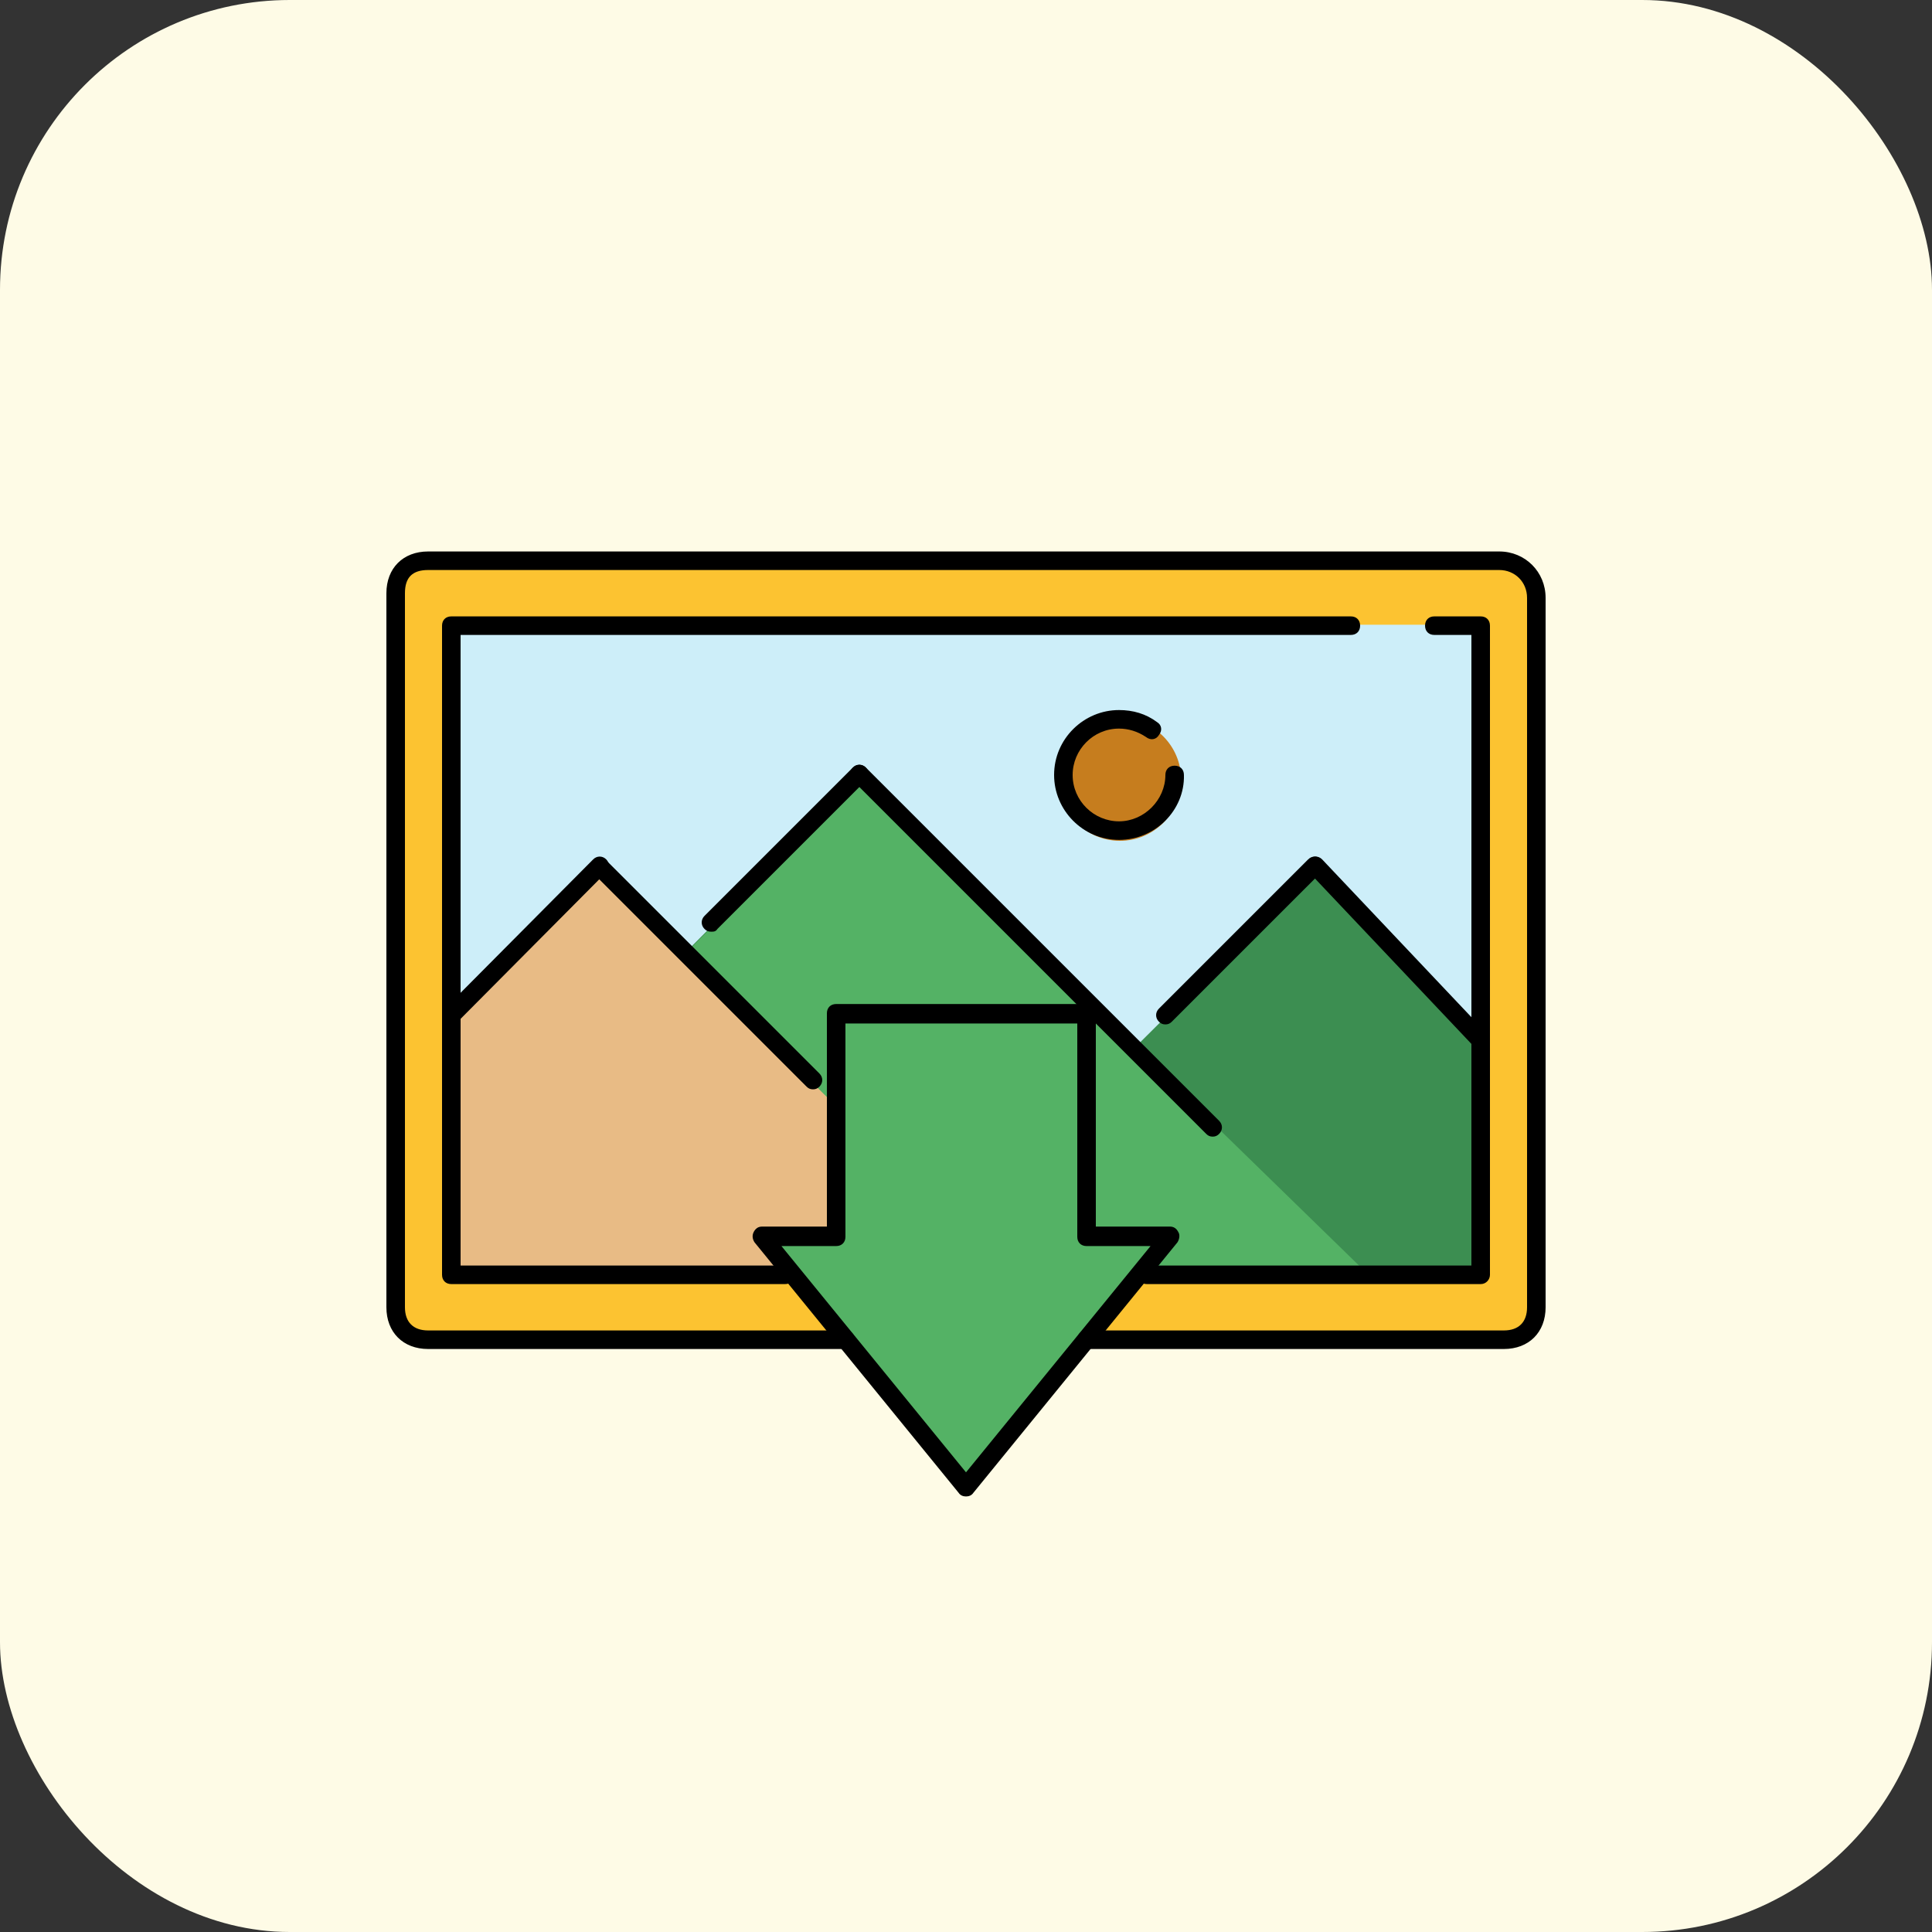 <svg width="100" height="100" viewBox="0 0 100 100" fill="none" xmlns="http://www.w3.org/2000/svg">
<rect x="0" y="0" width="100" height="100" fill="#333333" stroke="none"/>
<rect width="100" height="100" rx="15" fill="#FEFBE6"/>
<path d="M20.48 31.04V67.52C20.48 68.432 21.248 69.344 22.16 69.344H78.32C79.232 69.344 80 68.48 80 67.52V31.28C80 30.224 79.136 29.456 78.08 29.456H22.16C21.248 29.456 20.48 30.08 20.48 31.04Z" fill="#FCC331"/>
<path d="M77.12 32.336H23.36V65.936H77.12V32.336Z" fill="#CDEEF9"/>
<path d="M44 40.736L35.216 49.568L31.04 45.536L23.552 52.592C23.504 52.64 23.552 65.936 23.552 65.936H77.12V54.512L68.048 44.96L58.304 54.656L44 40.736Z" fill="#3C8E51"/>
<path d="M44.48 40.304L35.216 49.616L51.824 65.888H70.736L44.48 40.304Z" fill="#54B265"/>
<path d="M31.04 45.104L23.552 52.64C23.504 52.688 23.552 65.984 23.552 65.984H52.064L31.04 45.104Z" fill="#E8BB85"/>
<path d="M57.968 43.52C59.718 43.52 61.136 42.102 61.136 40.352C61.136 38.602 59.718 37.184 57.968 37.184C56.218 37.184 54.8 38.602 54.8 40.352C54.8 42.102 56.218 43.52 57.968 43.52Z" fill="#C67D1E"/>
<path d="M55.76 64.016V52.496H43.28V64.016H39.44L50 76.976L60.56 64.016H55.76Z" fill="#54B265"/>
<path d="M50 77.456C49.856 77.456 49.712 77.408 49.616 77.264L39.056 64.304C38.96 64.16 38.912 63.968 39.008 63.776C39.104 63.584 39.248 63.488 39.44 63.488H42.8V52.448C42.8 52.16 42.992 51.968 43.28 51.968H56.24C56.528 51.968 56.72 52.16 56.72 52.448V63.488H60.56C60.752 63.488 60.896 63.584 60.992 63.776C61.088 63.92 61.04 64.16 60.944 64.304L50.384 77.264C50.288 77.408 50.144 77.456 50 77.456ZM40.448 64.496L50 76.208L59.552 64.496H56.24C55.952 64.496 55.76 64.304 55.76 64.016V52.976H43.76V64.016C43.76 64.304 43.568 64.496 43.28 64.496H40.448Z" fill="black"/>
<path d="M77.84 69.824H56.24C55.952 69.824 55.76 69.632 55.76 69.344C55.76 69.056 55.952 68.864 56.24 68.864H77.84C78.608 68.864 79.04 68.432 79.04 67.664V30.944C79.04 30.128 78.416 29.504 77.6 29.504H22.16C21.344 29.504 20.96 29.888 20.96 30.704V67.664C20.96 68.432 21.392 68.864 22.16 68.864H43.76C44.048 68.864 44.24 69.056 44.24 69.344C44.24 69.632 44.048 69.824 43.76 69.824H22.16C20.864 69.824 20 68.96 20 67.664V30.704C20 29.408 20.864 28.544 22.16 28.544H77.6C78.944 28.544 80 29.6 80 30.944V67.664C80 68.96 79.136 69.824 77.84 69.824Z" fill="black"/>
<path d="M40.64 66.464H23.36C23.072 66.464 22.88 66.272 22.88 65.984V32.384C22.88 32.096 23.072 31.904 23.36 31.904H69.92C70.208 31.904 70.4 32.096 70.4 32.384C70.4 32.672 70.208 32.864 69.92 32.864H23.84V65.504H40.64C40.928 65.504 41.12 65.696 41.12 65.984C41.12 66.272 40.928 66.464 40.64 66.464Z" fill="black"/>
<path d="M76.64 66.464H59.36C59.072 66.464 58.88 66.272 58.88 65.984C58.88 65.696 59.072 65.504 59.36 65.504H76.16V32.864H74.24C73.952 32.864 73.76 32.672 73.76 32.384C73.76 32.096 73.952 31.904 74.24 31.904H76.64C76.928 31.904 77.12 32.096 77.12 32.384V65.984C77.12 66.224 76.928 66.464 76.64 66.464Z" fill="black"/>
<path d="M23.36 53.024C23.216 53.024 23.12 52.976 23.024 52.88C22.832 52.688 22.832 52.4 23.024 52.208L30.704 44.48C30.896 44.288 31.184 44.288 31.376 44.48C31.568 44.672 31.568 44.96 31.376 45.152L23.696 52.88C23.6 52.976 23.504 53.024 23.36 53.024Z" fill="black"/>
<path d="M42.08 56.384C41.936 56.384 41.84 56.336 41.744 56.24L30.704 45.2C30.512 45.008 30.512 44.72 30.704 44.528C30.896 44.336 31.184 44.336 31.376 44.528L42.416 55.568C42.608 55.76 42.608 56.048 42.416 56.24C42.32 56.336 42.224 56.384 42.08 56.384Z" fill="black"/>
<path d="M36.8 48.224C36.656 48.224 36.56 48.176 36.464 48.08C36.272 47.888 36.272 47.6 36.464 47.408L44.144 39.728C44.336 39.536 44.624 39.536 44.816 39.728C45.008 39.92 45.008 40.208 44.816 40.4L37.136 48.08C37.04 48.224 36.944 48.224 36.8 48.224Z" fill="black"/>
<path d="M60.32 53.024C60.176 53.024 60.08 52.976 59.984 52.88C59.792 52.688 59.792 52.4 59.984 52.208L67.712 44.48C67.904 44.288 68.192 44.288 68.384 44.48C68.576 44.672 68.576 44.96 68.384 45.152L60.656 52.88C60.56 52.976 60.464 53.024 60.32 53.024Z" fill="black"/>
<path d="M62.768 58.832C62.624 58.832 62.528 58.784 62.432 58.688L44.144 40.4C43.952 40.208 43.952 39.92 44.144 39.728C44.336 39.536 44.624 39.536 44.816 39.728L63.104 58.016C63.296 58.208 63.296 58.496 63.104 58.688C63.008 58.784 62.912 58.832 62.768 58.832Z" fill="black"/>
<path d="M76.496 54.176C76.352 54.176 76.256 54.128 76.16 54.032L67.76 45.152C67.568 44.96 67.568 44.672 67.76 44.48C67.952 44.288 68.24 44.288 68.432 44.48L76.832 53.36C77.024 53.552 77.024 53.84 76.832 54.032C76.736 54.128 76.592 54.176 76.496 54.176Z" fill="black"/>
<path d="M57.92 43.472C56.048 43.472 54.56 41.936 54.56 40.112C54.56 38.24 56.096 36.752 57.92 36.752C58.64 36.752 59.312 36.944 59.888 37.376C60.128 37.52 60.176 37.808 59.984 38.048C59.84 38.288 59.552 38.336 59.312 38.144C58.88 37.856 58.4 37.712 57.92 37.712C56.576 37.712 55.52 38.816 55.52 40.112C55.52 41.456 56.624 42.512 57.92 42.512C59.216 42.512 60.32 41.408 60.32 40.112C60.32 39.824 60.512 39.632 60.8 39.632C61.088 39.632 61.28 39.824 61.28 40.112C61.328 41.936 59.792 43.472 57.92 43.472Z" fill="black"/>
</svg>
